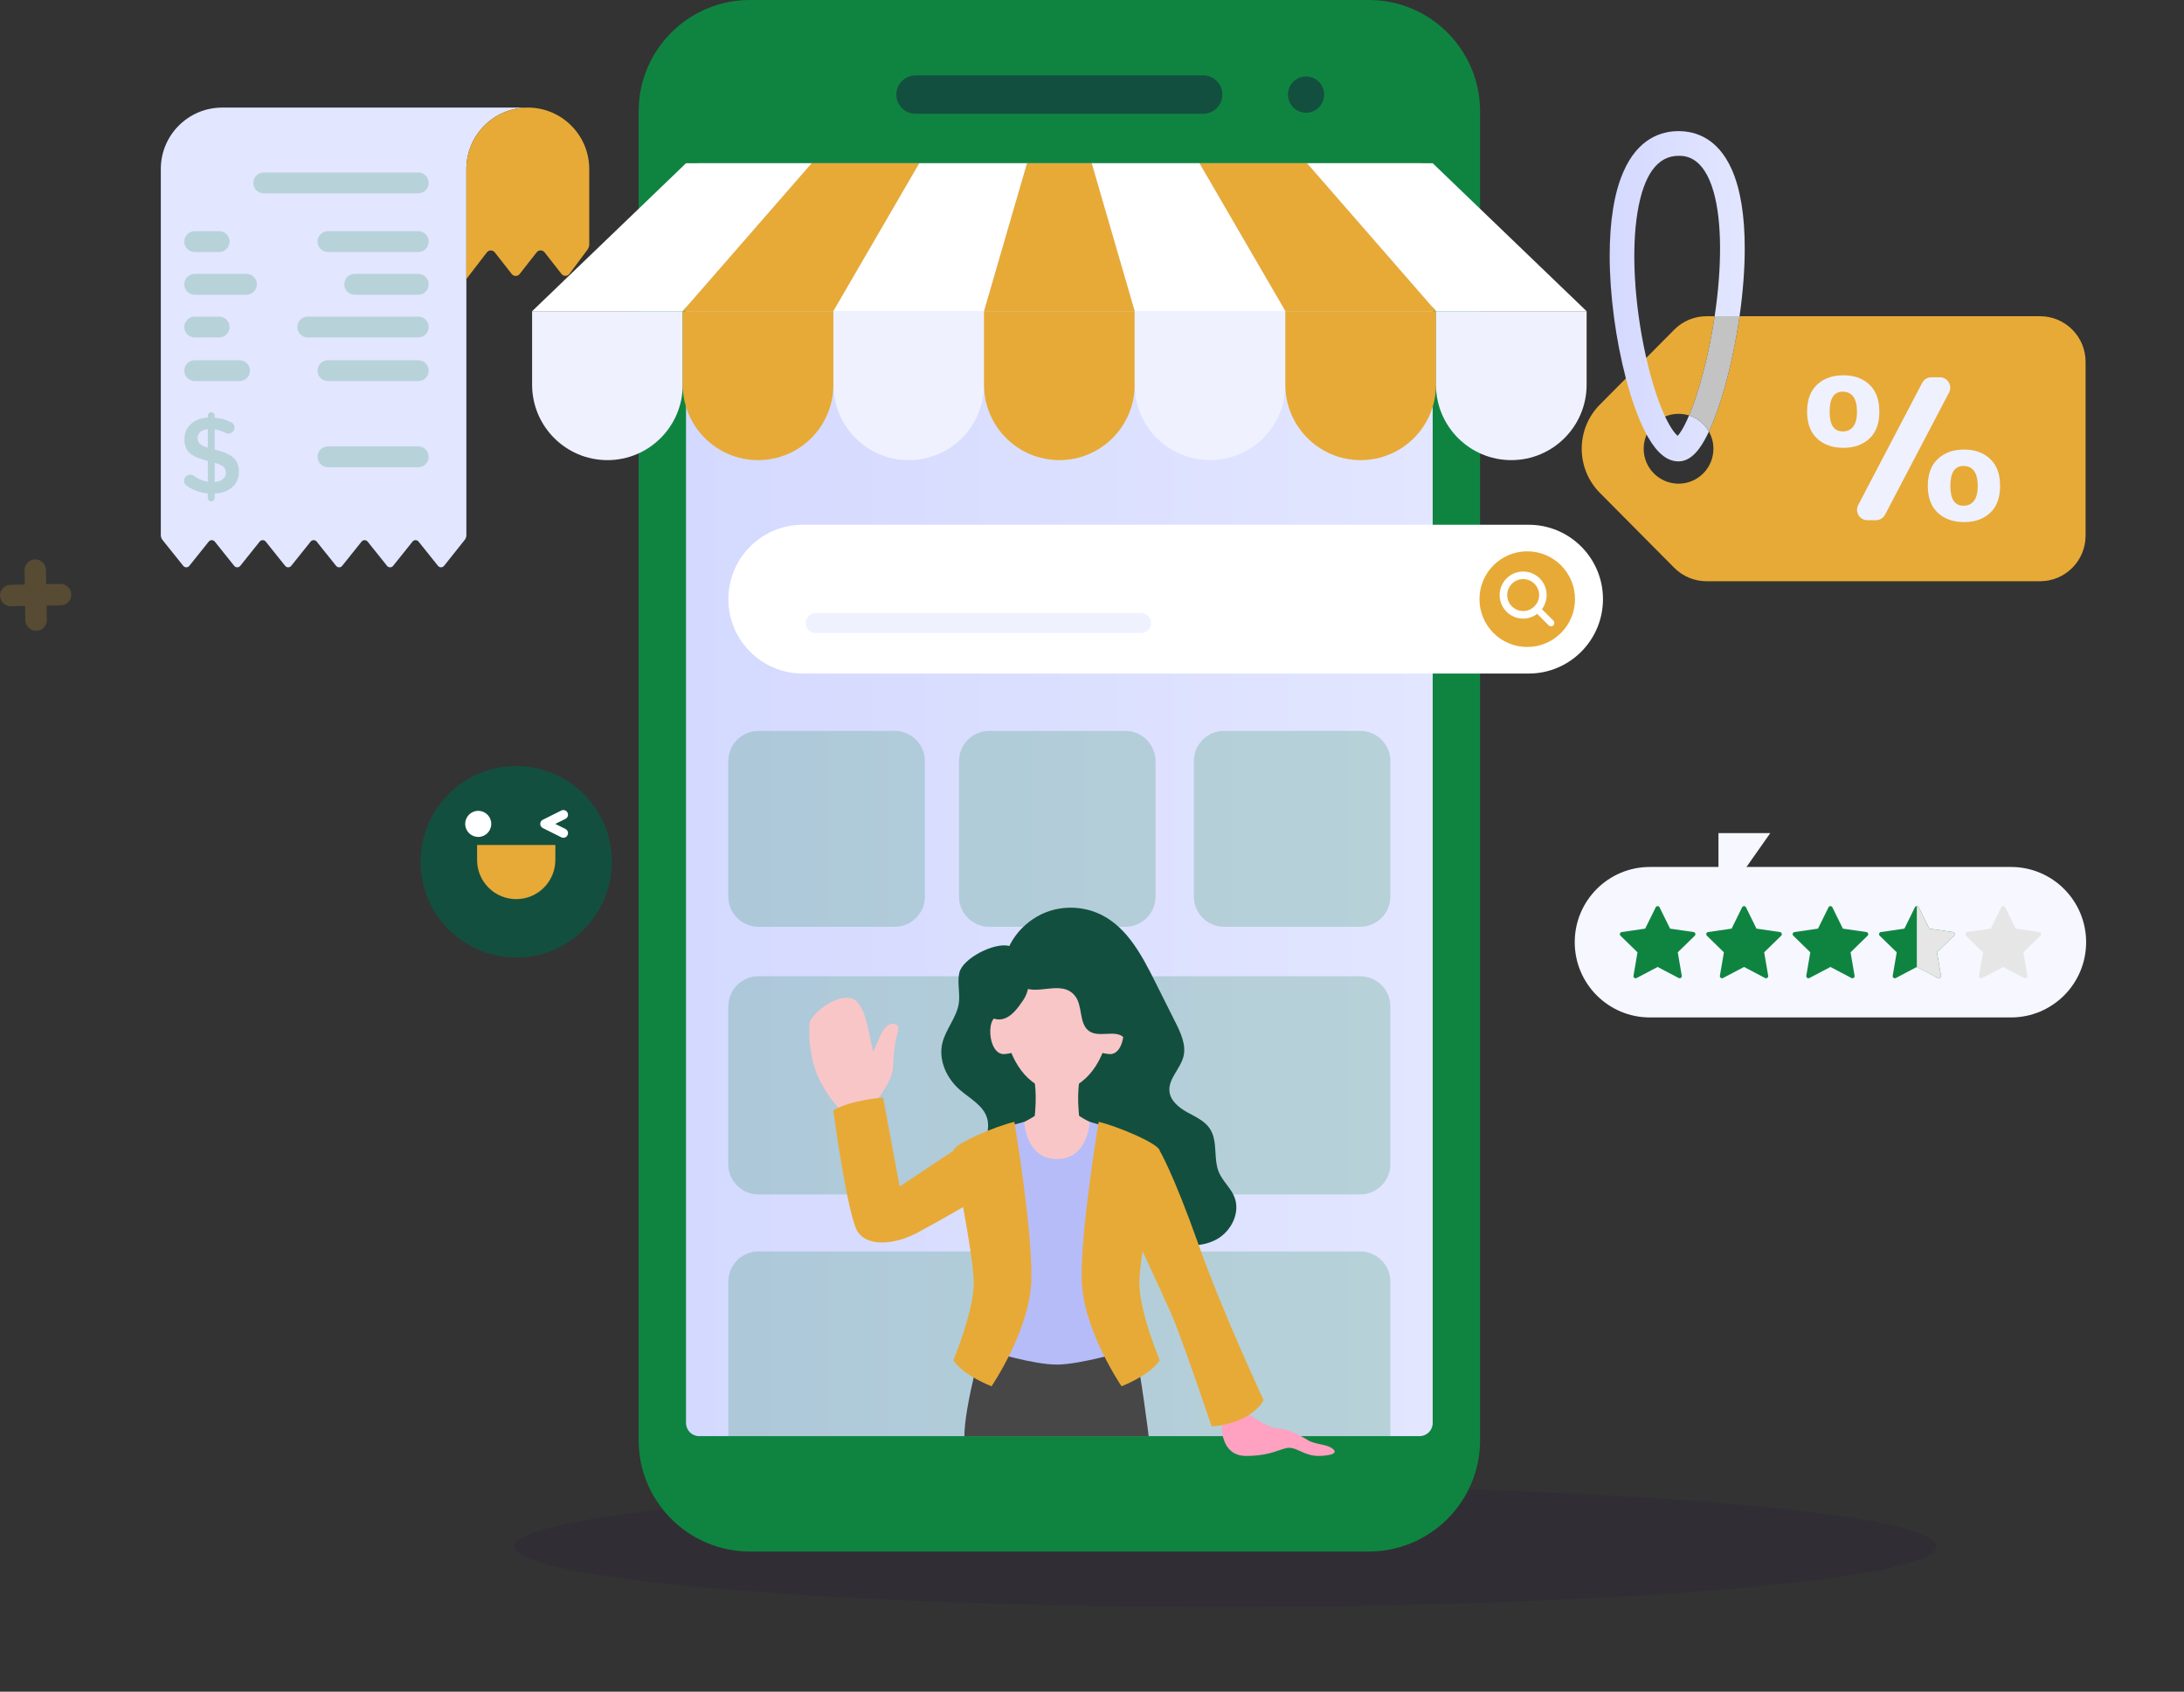 <svg width="466" height="361" viewBox="0 0 466 361" fill="none" xmlns="http://www.w3.org/2000/svg">
<rect x="0" y="0" width="466" height="361" fill="#333333" stroke="none"/>
<g clip-path="url(#clip0)">
<path opacity="0.1" d="M261.52 342.907C345.297 342.907 413.211 337.119 413.211 329.979C413.211 322.84 345.297 317.052 261.52 317.052C177.743 317.052 109.828 322.84 109.828 329.979C109.828 337.119 177.743 342.907 261.52 342.907Z" fill="#1A003D"/>
<path d="M292.056 331.08H160.017C146.899 331.08 136.268 320.43 136.268 307.299V23.78C136.268 10.65 146.899 0 160.017 0H292.056C305.174 0 315.805 10.65 315.805 23.78V307.295C315.805 320.43 305.174 331.08 292.056 331.08Z" fill="#0F8441"/>
<path d="M302.904 306.453H149.168C147.626 306.453 146.378 305.203 146.378 303.654V37.627C146.378 36.083 147.626 34.829 149.168 34.829H302.904C304.446 34.829 305.699 36.078 305.699 37.627V303.659C305.694 305.203 304.446 306.453 302.904 306.453Z" fill="url(#paint0_linear)"/>
<path opacity="0.4" d="M256.731 24.279H195.341C193.08 24.279 191.249 22.445 191.249 20.181C191.249 17.917 193.08 16.083 195.341 16.083H256.726C258.987 16.083 260.818 17.917 260.818 20.181C260.823 22.445 258.992 24.279 256.731 24.279Z" fill="#1A003D"/>
<path opacity="0.4" d="M278.671 24.048C280.804 24.048 282.533 22.316 282.533 20.181C282.533 18.045 280.804 16.314 278.671 16.314C276.538 16.314 274.809 18.045 274.809 20.181C274.809 22.316 276.538 24.048 278.671 24.048Z" fill="#1A003D"/>
<path d="M129.607 98.187C120.73 98.187 113.536 90.983 113.536 82.095V66.406H145.678V82.095C145.678 90.983 138.483 98.187 129.607 98.187Z" fill="#EFF1FF"/>
<path d="M161.748 98.187C152.872 98.187 145.677 90.983 145.677 82.095V66.406H177.819V82.095C177.824 90.983 170.625 98.187 161.748 98.187Z" fill="#E7AA37"/>
<path d="M193.895 98.187C185.018 98.187 177.824 90.983 177.824 82.095V66.406H209.965V82.095C209.965 90.983 202.771 98.187 193.895 98.187Z" fill="#EFF1FF"/>
<path d="M226.036 98.187C217.16 98.187 209.965 90.983 209.965 82.095V66.406H242.107V82.095C242.107 90.983 234.913 98.187 226.036 98.187Z" fill="#E7AA37"/>
<path d="M258.178 98.187C249.301 98.187 242.107 90.983 242.107 82.095V66.406H274.249V82.095C274.253 90.983 267.054 98.187 258.178 98.187Z" fill="#EFF1FF"/>
<path d="M290.324 98.187C281.448 98.187 274.253 90.983 274.253 82.095V66.406H306.395V82.095C306.395 90.983 299.201 98.187 290.324 98.187Z" fill="#E7AA37"/>
<path d="M322.466 98.187C313.589 98.187 306.395 90.983 306.395 82.095V66.406H338.537V82.095C338.537 90.983 331.342 98.187 322.466 98.187Z" fill="#EFF1FF"/>
<path d="M145.678 66.411H113.536L146.378 34.829H173.198L145.678 66.411Z" fill="white"/>
<path d="M177.824 66.411H145.677L173.198 34.829H196.169L177.824 66.411Z" fill="#E7AA37"/>
<path d="M209.965 66.411H177.824L196.169 34.829H219.14L209.965 66.411Z" fill="white"/>
<path d="M306.395 66.411H338.537L305.694 34.829H278.875L306.395 66.411Z" fill="white"/>
<path d="M274.253 66.411H306.395L278.875 34.829H255.904L274.253 66.411Z" fill="#E7AA37"/>
<path d="M242.107 66.411H274.253L255.903 34.829H232.932L242.107 66.411Z" fill="white"/>
<path d="M242.107 66.411H209.965L219.14 34.829H232.932L242.107 66.411Z" fill="#E7AA37"/>
<path d="M190.901 197.765H161.839C158.285 197.765 155.404 194.881 155.404 191.322V162.411C155.404 158.852 158.285 155.968 161.839 155.968H190.901C194.455 155.968 197.336 158.852 197.336 162.411V191.322C197.336 194.881 194.455 197.765 190.901 197.765Z" fill="#0F8441" fill-opacity="0.2"/>
<path d="M290.234 254.88H161.839C158.285 254.88 155.404 251.995 155.404 248.437V214.767C155.404 211.208 158.285 208.324 161.839 208.324H290.229C293.783 208.324 296.664 211.208 296.664 214.767V248.437C296.664 251.995 293.783 254.88 290.234 254.88Z" fill="#0F8441" fill-opacity="0.2"/>
<path d="M296.664 306.452H155.409V273.489C155.409 269.93 158.289 267.046 161.844 267.046H290.234C293.788 267.046 296.669 269.93 296.669 273.489V306.452H296.664Z" fill="#0F8441" fill-opacity="0.2"/>
<path d="M435.285 67.478H371.172C370.457 72.474 369.42 77.528 368.126 82.206C367.044 86.111 365.845 89.501 364.631 92.088C365.244 93.172 365.592 94.422 365.592 95.759C365.592 99.873 362.259 103.21 358.151 103.21C354.042 103.21 350.71 99.873 350.71 95.759C350.71 94.687 350.937 93.668 351.341 92.748C352.109 91.009 353.524 89.619 355.283 88.88C356.165 88.513 357.133 88.308 358.151 88.308C358.934 88.308 359.69 88.429 360.401 88.657C360.617 88.145 360.84 87.581 361.075 86.956C362.546 83.054 363.931 77.956 364.971 72.603C365.308 70.876 365.603 69.168 365.856 67.478H364.12C361.533 67.478 359.051 68.512 357.231 70.349L351.269 76.361L346.923 80.74L341.373 86.331C336.198 91.547 336.198 99.964 341.373 105.18L357.231 121.161C359.055 122.998 361.533 124.032 364.12 124.032H435.289C440.653 124.032 445 119.676 445 114.309V77.202C445 71.834 440.649 67.478 435.285 67.478Z" fill="#E7AA37"/>
<path d="M369.503 36.148C366.507 29.398 361.676 27.981 358.151 27.981C354.508 27.981 349.506 29.492 346.374 36.682C344.437 41.121 343.457 47.144 343.457 54.576C343.457 62.845 344.74 72.459 346.919 80.744C347.112 81.478 347.312 82.202 347.52 82.91C348.674 86.865 349.987 90.251 351.341 92.748C351.443 92.941 351.549 93.126 351.655 93.308C353.649 96.774 355.775 98.456 358.151 98.456C361.075 98.456 363 95.331 364.192 92.983C364.336 92.695 364.483 92.399 364.627 92.088C363.708 90.467 362.202 89.225 360.398 88.653C359.248 91.369 358.393 92.539 357.969 93.009C357.451 92.581 356.475 91.426 355.279 88.88C355.192 88.702 355.109 88.513 355.022 88.32C353.622 85.187 352.329 81.066 351.262 76.365C351.213 76.156 351.167 75.952 351.122 75.74C348.693 64.701 348.058 53.273 349.416 45.171C350.74 37.261 353.679 33.25 358.147 33.25C359.467 33.25 363.484 33.25 365.663 41.038C367.4 47.247 367.445 56.883 365.853 67.482H371.168C371.886 62.455 372.276 57.489 372.276 53.035C372.28 45.974 371.345 40.296 369.503 36.148Z" fill="url(#paint1_linear)"/>
<path d="M371.171 67.478C370.456 72.474 369.42 77.527 368.126 82.206C367.044 86.111 365.845 89.501 364.631 92.088C363.711 90.467 362.206 89.225 360.401 88.653C360.617 88.141 360.84 87.577 361.075 86.952C362.546 83.05 363.931 77.952 364.971 72.599C365.308 70.872 365.603 69.164 365.856 67.474H371.171V67.478Z" fill="#C3C3C4"/>
<path d="M415.867 83.762L402.218 109.816C401.836 110.547 401.08 111.005 400.255 111.005H398.454C396.786 111.005 395.715 109.233 396.491 107.752L410.14 81.698C410.522 80.967 411.278 80.508 412.103 80.508H413.904C415.572 80.508 416.643 82.281 415.867 83.762Z" fill="#EFF1FF"/>
<path d="M398.878 82.073C397.463 80.743 395.613 80.081 393.332 80.081C391.017 80.081 389.148 80.743 387.722 82.073C386.292 83.403 385.581 85.327 385.581 87.842C385.581 90.357 386.296 92.274 387.722 93.588C389.148 94.903 391.021 95.562 393.332 95.562C395.617 95.562 397.467 94.903 398.878 93.588C400.293 92.274 401 90.357 401 87.842C400.996 85.327 400.293 83.403 398.878 82.073ZM395.447 90.994C394.925 91.71 394.172 92.066 393.185 92.066C391.32 92.066 390.385 90.664 390.385 87.865C390.385 85.009 391.316 83.581 393.185 83.581C394.172 83.581 394.925 83.937 395.447 84.653C395.969 85.369 396.23 86.437 396.23 87.865C396.23 89.236 395.969 90.282 395.447 90.994Z" fill="#EFF1FF"/>
<path d="M424.636 97.922C423.222 96.592 421.372 95.929 419.091 95.929C416.775 95.929 414.907 96.596 413.48 97.922C412.051 99.251 411.339 101.176 411.339 103.691C411.339 106.206 412.054 108.123 413.48 109.437C414.907 110.752 416.779 111.411 419.091 111.411C421.376 111.411 423.225 110.752 424.636 109.437C426.051 108.123 426.759 106.206 426.759 103.691C426.759 101.176 426.051 99.251 424.636 97.922ZM421.209 106.843C420.687 107.559 419.934 107.915 418.947 107.915C417.082 107.915 416.147 106.513 416.147 103.714C416.147 100.858 417.078 99.43 418.947 99.43C419.934 99.43 420.687 99.786 421.209 100.502C421.731 101.217 421.992 102.286 421.992 103.714C421.992 105.085 421.731 106.13 421.209 106.843Z" fill="#EFF1FF"/>
<path d="M240.122 197.765H211.06C207.506 197.765 204.625 194.881 204.625 191.322V162.411C204.625 158.852 207.506 155.968 211.06 155.968H240.122C243.677 155.968 246.557 158.852 246.557 162.411V191.322C246.552 194.881 243.672 197.765 240.122 197.765Z" fill="#0F8441" fill-opacity="0.2"/>
<path d="M290.234 197.765H261.172C257.617 197.765 254.737 194.881 254.737 191.322V162.411C254.737 158.852 257.617 155.968 261.172 155.968H290.234C293.788 155.968 296.668 158.852 296.668 162.411V191.322C296.664 194.881 293.783 197.765 290.234 197.765Z" fill="#0F8441" fill-opacity="0.2"/>
<path d="M326.169 143.729H171.263C162.508 143.729 155.409 136.62 155.409 127.854C155.409 119.088 162.508 111.979 171.263 111.979H326.174C334.928 111.979 342.028 119.088 342.028 127.854C342.023 136.62 334.928 143.729 326.169 143.729Z" fill="white"/>
<path d="M325.867 138.06C320.237 138.06 315.674 133.491 315.674 127.854C315.674 122.217 320.237 117.648 325.867 117.648C331.496 117.648 336.059 122.217 336.059 127.854C336.054 133.491 331.492 138.06 325.867 138.06Z" fill="#E7AA37"/>
<path d="M243.491 135.081H174.03C172.859 135.081 171.905 134.13 171.905 132.953C171.905 131.78 172.854 130.824 174.03 130.824H243.491C244.662 130.824 245.616 131.775 245.616 132.953C245.616 134.13 244.662 135.081 243.491 135.081Z" fill="#EFF1FF"/>
<path d="M331.446 132.436L329 129.987C329.628 129.149 330.008 128.108 330.008 126.98C330.008 124.214 327.761 121.959 324.994 121.959C322.226 121.959 319.979 124.209 319.979 126.98C319.979 129.751 322.226 132.002 324.994 132.002C326.119 132.002 327.159 131.621 327.996 130.992L330.442 133.441C330.583 133.582 330.763 133.65 330.944 133.65C331.125 133.65 331.306 133.582 331.446 133.441C331.722 133.165 331.722 132.712 331.446 132.436ZM321.593 126.98C321.593 125.101 323.121 123.575 324.998 123.575C326.875 123.575 328.403 125.106 328.403 126.98C328.403 128.859 326.875 130.385 324.998 130.385C323.117 130.39 321.593 128.859 321.593 126.98Z" fill="white"/>
<path d="M215.36 201.863C217.074 198.367 220.235 195.614 223.929 194.405C227.624 193.196 231.802 193.54 235.248 195.342C240.633 198.163 243.681 203.941 246.408 209.379C247.877 212.308 249.347 215.238 250.812 218.172C251.956 220.459 253.136 222.999 252.508 225.48C251.843 228.115 249.22 230.234 249.532 232.937C249.763 234.943 251.563 236.37 253.326 237.348C255.09 238.326 257.057 239.181 258.16 240.866C259.915 243.542 258.834 247.228 260.082 250.171C260.887 252.063 262.587 253.471 263.365 255.378C264.708 258.656 262.79 262.636 259.716 264.393C256.645 266.15 252.797 266.027 249.419 264.981C246.041 263.935 242.994 262.056 239.883 260.372C236.771 258.688 233.466 257.153 229.939 256.908C225.937 256.627 221.858 258.022 217.951 257.116C213.009 255.971 209.351 250.786 209.925 245.738C210.196 243.347 211.286 240.934 210.621 238.62C209.825 235.867 206.922 234.418 204.77 232.535C201.994 230.108 200.225 226.268 201.048 222.673C201.749 219.63 204.146 217.14 204.585 214.047C204.888 211.905 204.209 209.691 204.689 207.586C205.408 204.448 212.263 201.016 215.36 201.863Z" fill="#134F3F"/>
<path d="M187.912 220.839C187.369 222.111 186.827 223.361 186.289 224.452C185.583 221.772 185 215.636 182.689 213.603C179.723 210.986 172.836 216.338 172.718 218.435C172.601 220.531 172.601 224.778 174.26 229.062C175.925 233.341 179.126 236.632 179.126 236.632L181.147 236.098C182.848 237.778 186.962 234.939 186.962 234.939C186.962 234.939 190.404 230.606 190.526 227.989C190.643 225.371 190.883 222.283 191.593 220.142C192.303 218.005 189.336 217.493 187.912 220.839Z" fill="#F9C6C7"/>
<path d="M260.687 304.107C260.687 304.107 260.299 310.681 265.874 310.681C271.45 310.681 273.385 308.943 275.085 308.943C276.785 308.943 278.477 310.681 281.267 310.681C283.387 310.681 285.716 310.26 284.387 309.178C283.057 308.096 280.738 308.318 279.073 307.317C277.409 306.317 274.886 304.845 272.77 304.845C270.658 304.845 265.499 301.263 265.499 301.263L260.687 304.107Z" fill="#FFA1C0"/>
<path d="M247.452 245.566C247.452 245.566 250.324 250.334 255.628 265.294C260.932 280.254 269.619 298.769 269.619 298.769C269.619 298.769 267.394 303.6 258.535 304.406C258.535 304.406 252.25 285.728 250.003 280.576C247.751 275.423 240.724 260.449 240.724 260.449L247.452 245.566Z" fill="#E7AA37"/>
<path d="M203.418 245.566L191.955 253.2L188.419 234.201C188.419 234.201 181.667 234.685 177.806 236.936C177.806 236.936 180.863 259.96 183.11 263.016C185.362 266.077 190.987 265.593 195.812 263.016C200.637 260.44 208.356 255.93 208.356 255.93L203.418 245.566Z" fill="#E7AA37"/>
<path d="M230.409 230.121L225.516 229.745L220.623 230.121C220.623 230.121 221.451 233.508 220.623 239.458C220.623 239.458 221.835 240.137 225.516 240.137C229.197 240.137 230.409 239.458 230.409 239.458C229.581 233.508 230.409 230.121 230.409 230.121Z" fill="#F9C6C7"/>
<path d="M230.269 238.122H225.53H220.791C220.791 238.122 218.082 239.965 215.03 240.757C215.03 240.757 216.228 250.732 225.534 250.732C234.84 250.732 236.039 240.757 236.039 240.757C232.977 239.965 230.269 238.122 230.269 238.122Z" fill="#F9C6C7"/>
<path d="M215.654 217.543C215.654 217.543 213.172 215.736 211.896 217.543C210.617 219.349 211.322 225.24 214.424 224.923C216.631 224.697 217.011 224.172 217.011 224.172L215.654 217.543Z" fill="#F9C6C7"/>
<path d="M235.388 217.543C235.388 217.543 237.87 215.736 239.145 217.543C240.425 219.349 239.72 225.24 236.618 224.923C234.411 224.697 234.031 224.172 234.031 224.172L235.388 217.543Z" fill="#F9C6C7"/>
<path d="M225.521 203.293C217.196 203.293 213.28 212.028 214.505 219.943C215.731 227.862 220.624 232.752 225.521 232.752C230.418 232.752 235.311 227.862 236.536 219.943C237.757 212.023 233.841 203.293 225.521 203.293Z" fill="#F9C6C7"/>
<path d="M209.943 285.357C209.943 285.357 205.769 299.973 205.769 306.48H245.096C245.096 306.48 243.581 293.946 241.786 285.357H209.943Z" fill="#474747"/>
<path d="M218.557 239.394C218.557 239.394 218.828 247.327 225.53 247.327C232.231 247.327 232.503 239.394 232.503 239.394L236.889 240.639L235.171 270.22L240.714 288.128C240.714 288.128 230.594 291.189 225.525 291.189C220.456 291.189 211.738 288.468 211.738 288.468L216.997 268.749L212.303 241.097L218.557 239.394Z" fill="#B6BCF8"/>
<path d="M234.424 239.394C234.424 239.394 230.567 262.314 230.802 273.018C231.037 283.722 239.303 295.812 239.303 295.812C239.303 295.812 245.304 293.543 247.452 290.27C247.452 290.27 243.16 280.068 243.101 273.897C243.038 267.725 247.569 247.074 247.452 245.561C247.338 244.053 238.15 240.227 234.424 239.394Z" fill="#E7AA37"/>
<path d="M216.441 239.394C216.441 239.394 220.298 262.314 220.063 273.018C219.828 283.722 211.562 295.812 211.562 295.812C211.562 295.812 205.561 293.543 203.413 290.27C203.413 290.27 207.705 280.068 207.763 273.897C207.827 267.725 203.296 247.074 203.413 245.561C203.531 244.053 212.715 240.227 216.441 239.394Z" fill="#E7AA37"/>
<path d="M229.305 212.422C231.132 214.6 230.101 218.58 232.498 220.101C234.65 221.468 238.019 219.639 239.837 221.428C240.737 222.315 240.814 223.71 241.216 224.91C241.618 226.11 242.876 227.309 244.001 226.739C244.87 221.247 243.495 215.437 240.262 210.918C236.368 205.476 226.095 198.811 219.47 203.339C217.417 204.742 215.215 207.898 217.476 210.058C220.605 213.037 226.28 208.813 229.305 212.422Z" fill="#134F3F"/>
<path d="M218.299 213.459C217.114 215.211 215.749 217.09 213.822 217.475C212.149 217.81 210.422 216.809 209.423 215.247C209.255 214.984 209.106 214.704 208.984 214.414C208.129 212.395 208.315 209.945 209.147 207.912C213.302 197.711 222.785 206.834 218.299 213.459Z" fill="#134F3F"/>
<path d="M429.083 217.112H352.034C343.18 217.112 336 209.922 336 201.056C336 192.19 343.18 185 352.034 185H429.083C437.937 185 445.118 192.19 445.118 201.056C445.118 209.926 437.941 217.112 429.083 217.112Z" fill="#F6F7FF"/>
<path d="M353.69 206.34L358.175 208.699C358.51 208.876 358.903 208.59 358.84 208.215L357.985 203.216L361.612 199.675C361.883 199.408 361.734 198.946 361.359 198.892L356.344 198.163L354.101 193.612C353.934 193.273 353.445 193.273 353.278 193.612L351.035 198.163L346.02 198.892C345.645 198.946 345.496 199.408 345.767 199.675L349.394 203.216L348.539 208.219C348.476 208.595 348.869 208.88 349.204 208.704L353.69 206.34Z" fill="#0F8441"/>
<path d="M372.125 206.34L376.611 208.699C376.946 208.876 377.339 208.59 377.276 208.215L376.421 203.216L380.048 199.675C380.319 199.408 380.17 198.946 379.794 198.892L374.78 198.163L372.537 193.612C372.369 193.273 371.881 193.273 371.714 193.612L369.471 198.163L364.456 198.892C364.081 198.946 363.931 199.408 364.203 199.675L367.829 203.216L366.975 208.215C366.911 208.59 367.305 208.876 367.639 208.699L372.125 206.34Z" fill="#0F8441"/>
<path d="M390.561 206.34L395.047 208.699C395.381 208.876 395.775 208.59 395.712 208.215L394.857 203.216L398.483 199.675C398.755 199.408 398.606 198.946 398.23 198.892L393.215 198.163L390.973 193.612C390.805 193.273 390.317 193.273 390.15 193.612L387.907 198.163L382.892 198.892C382.517 198.946 382.367 199.408 382.639 199.675L386.265 203.216L385.411 208.215C385.347 208.59 385.741 208.876 386.075 208.699L390.561 206.34Z" fill="#0F8441"/>
<path d="M408.997 206.34L413.483 208.699C413.818 208.876 414.211 208.59 414.148 208.215L413.293 203.216L416.92 199.675C417.191 199.408 417.042 198.946 416.666 198.892L411.652 198.163L409.409 193.612C409.241 193.273 408.753 193.273 408.586 193.612L406.343 198.163L401.328 198.892C400.953 198.946 400.804 199.408 401.075 199.675L404.701 203.216L403.847 208.215C403.784 208.59 404.177 208.876 404.512 208.699L408.997 206.34Z" fill="#0F8441"/>
<path d="M427.428 206.34L431.914 208.699C432.248 208.876 432.642 208.59 432.579 208.215L431.724 203.216L435.35 199.675C435.622 199.408 435.473 198.946 435.097 198.892L430.082 198.163L427.84 193.612C427.672 193.273 427.184 193.273 427.017 193.612L424.774 198.163L419.759 198.892C419.384 198.946 419.234 199.408 419.506 199.675L423.132 203.216L422.278 208.215C422.214 208.59 422.608 208.876 422.942 208.699L427.428 206.34Z" fill="#E6E6E6"/>
<path d="M416.661 198.896L411.647 198.167L409.404 193.617C409.318 193.445 409.155 193.363 408.992 193.363V206.345L413.478 208.704C413.813 208.88 414.206 208.595 414.143 208.219L413.288 203.22L416.915 199.679C417.186 199.412 417.037 198.95 416.661 198.896Z" fill="#E6E6E6"/>
<path d="M366.667 177.774V187.165C366.667 189.13 369.191 189.927 370.317 188.32L377.728 177.774H366.667Z" fill="#F6F7FF"/>
<path d="M47.412 22.956H99.509H112.618C105.378 22.956 99.509 28.834 99.509 36.083V114.185C99.509 114.565 99.382 114.932 99.143 115.226L94.752 120.745C94.422 121.162 93.789 121.162 93.454 120.745L89.312 115.575C88.982 115.158 88.349 115.158 88.019 115.575L83.877 120.75C83.547 121.167 82.914 121.167 82.584 120.75L78.442 115.575C78.111 115.158 77.478 115.158 77.148 115.575L73.006 120.75C72.676 121.167 72.043 121.167 71.713 120.75L67.571 115.575C67.241 115.158 66.608 115.158 66.278 115.575L62.136 120.75C61.805 121.167 61.172 121.167 60.842 120.75L56.7 115.575C56.37 115.158 55.737 115.158 55.407 115.575L51.265 120.75C50.935 121.167 50.302 121.167 49.972 120.75L45.83 115.575C45.499 115.158 44.866 115.158 44.536 115.575L40.394 120.75C40.064 121.167 39.431 121.167 39.101 120.75L34.678 115.226C34.439 114.927 34.312 114.56 34.312 114.18V36.083C34.303 28.834 40.173 22.956 47.412 22.956Z" fill="#E2E6FF"/>
<path d="M99.509 36.083C99.509 28.834 105.378 22.956 112.618 22.956C119.857 22.956 125.727 28.834 125.727 36.083V52.121C125.727 52.542 125.591 52.949 125.343 53.284L121.508 58.428C121.083 58.999 120.237 59.008 119.799 58.446L116.199 53.846C115.77 53.293 114.938 53.293 114.504 53.846L110.882 58.469C110.452 59.021 109.62 59.021 109.186 58.469L105.573 53.855C105.139 53.303 104.302 53.307 103.873 53.864L99.5 59.556V36.083H99.509Z" fill="#E7AA37"/>
<path d="M44.346 106.247V105.305C42.719 105.138 41.222 104.599 39.852 103.68C39.21 103.25 39.087 102.358 39.58 101.764C40.01 101.253 40.756 101.149 41.303 101.529C42.294 102.217 43.306 102.638 44.342 102.801V98.355C42.615 97.943 41.353 97.4 40.553 96.725C39.752 96.05 39.35 95.054 39.35 93.732C39.35 92.41 39.811 91.328 40.733 90.485C41.656 89.643 42.859 89.186 44.342 89.109V88.697C44.342 88.294 44.672 87.963 45.075 87.963C45.477 87.963 45.807 88.294 45.807 88.697V89.132C47.046 89.222 48.231 89.557 49.37 90.137C50.031 90.472 50.234 91.328 49.809 91.934L49.746 92.025C49.384 92.537 48.706 92.681 48.154 92.392C47.412 92.002 46.63 91.753 45.807 91.635V95.946H45.875C47.629 96.358 48.923 96.915 49.746 97.621C50.569 98.323 50.98 99.347 50.98 100.682C50.98 102.018 50.505 103.109 49.56 103.951C48.615 104.794 47.363 105.251 45.803 105.328V106.247C45.803 106.655 45.472 106.981 45.07 106.981C44.672 106.981 44.346 106.655 44.346 106.247ZM42.732 92.183C42.343 92.528 42.149 92.958 42.149 93.469C42.149 93.981 42.303 94.388 42.606 94.683C42.913 94.982 43.492 95.267 44.346 95.543V91.577C43.659 91.635 43.121 91.839 42.732 92.183ZM47.553 102.235C47.982 101.882 48.195 101.438 48.195 100.904C48.195 100.37 48.027 99.944 47.693 99.632C47.358 99.319 46.73 99.025 45.816 98.749V102.878C46.544 102.801 47.123 102.588 47.553 102.235Z" fill="#0F8441" fill-opacity="0.2"/>
<path d="M56.266 41.254H89.249C90.475 41.254 91.469 40.258 91.469 39.031C91.469 37.803 90.475 36.807 89.249 36.807H56.266C55.041 36.807 54.046 37.803 54.046 39.031C54.046 40.262 55.041 41.254 56.266 41.254Z" fill="#0F8441" fill-opacity="0.2"/>
<path d="M69.977 53.778H89.244C90.47 53.778 91.465 52.782 91.465 51.555C91.465 50.328 90.47 49.331 89.244 49.331H69.977C68.751 49.331 67.756 50.328 67.756 51.555C67.756 52.782 68.751 53.778 69.977 53.778Z" fill="#0F8441" fill-opacity="0.2"/>
<path d="M41.543 53.778H46.761C47.986 53.778 48.981 52.782 48.981 51.555C48.981 50.328 47.986 49.331 46.761 49.331H41.543C40.317 49.331 39.322 50.328 39.322 51.555C39.322 52.782 40.317 53.778 41.543 53.778Z" fill="#0F8441" fill-opacity="0.2"/>
<path d="M41.543 72.007H46.761C47.986 72.007 48.981 71.011 48.981 69.784C48.981 68.557 47.986 67.561 46.761 67.561H41.543C40.317 67.561 39.322 68.557 39.322 69.784C39.322 71.011 40.317 72.007 41.543 72.007Z" fill="#0F8441" fill-opacity="0.2"/>
<path d="M41.543 81.321H51.116C52.341 81.321 53.336 80.325 53.336 79.098C53.336 77.871 52.341 76.875 51.116 76.875H41.543C40.317 76.875 39.322 77.871 39.322 79.098C39.322 80.325 40.317 81.321 41.543 81.321Z" fill="#0F8441" fill-opacity="0.2"/>
<path d="M75.678 62.893H89.244C90.47 62.893 91.464 61.897 91.464 60.669C91.464 59.442 90.47 58.446 89.244 58.446H75.678C74.453 58.446 73.458 59.442 73.458 60.669C73.458 61.897 74.453 62.893 75.678 62.893Z" fill="#0F8441" fill-opacity="0.2"/>
<path d="M65.667 72.007H89.249C90.475 72.007 91.469 71.011 91.469 69.784C91.469 68.557 90.475 67.561 89.249 67.561H65.667C64.442 67.561 63.447 68.557 63.447 69.784C63.447 71.011 64.442 72.007 65.667 72.007Z" fill="#0F8441" fill-opacity="0.2"/>
<path d="M69.977 81.321H89.244C90.47 81.321 91.465 80.325 91.465 79.098C91.465 77.871 90.47 76.875 89.244 76.875H69.977C68.751 76.875 67.756 77.871 67.756 79.098C67.756 80.325 68.751 81.321 69.977 81.321Z" fill="#0F8441" fill-opacity="0.2"/>
<path d="M69.977 99.7H89.244C90.47 99.7 91.465 98.704 91.465 97.477C91.465 96.25 90.47 95.253 89.244 95.253H69.977C68.751 95.253 67.756 96.25 67.756 97.477C67.756 98.704 68.751 99.7 69.977 99.7Z" fill="#0F8441" fill-opacity="0.2"/>
<path d="M41.543 62.893H52.59C53.815 62.893 54.81 61.897 54.81 60.669C54.81 59.442 53.815 58.446 52.59 58.446H41.543C40.317 58.446 39.322 59.442 39.322 60.669C39.322 61.897 40.317 62.893 41.543 62.893Z" fill="#0F8441" fill-opacity="0.2"/>
<path d="M124.57 198.338C132.538 190.36 132.538 177.424 124.57 169.446C116.603 161.468 103.684 161.468 95.717 169.446C87.749 177.424 87.749 190.36 95.717 198.338C103.684 206.316 116.603 206.316 124.57 198.338Z" fill="#134F3F"/>
<path d="M104.822 175.809C104.822 177.349 103.579 178.594 102.041 178.594C100.504 178.594 99.26 177.349 99.26 175.809C99.26 174.27 100.504 173.025 102.041 173.025C103.579 173.025 104.822 174.274 104.822 175.809Z" fill="white"/>
<path d="M110.144 191.865C105.532 191.865 101.797 188.125 101.797 183.507V180.315H118.492V183.507C118.492 188.125 114.757 191.865 110.144 191.865Z" fill="#E7AA37"/>
<path d="M120.214 178.775C120.065 178.775 119.916 178.743 119.771 178.671L115.819 176.701C115.485 176.534 115.267 176.19 115.267 175.814C115.267 175.438 115.48 175.094 115.819 174.926L119.762 172.961C120.251 172.717 120.848 172.916 121.092 173.41C121.336 173.899 121.137 174.496 120.644 174.741L118.483 175.814L120.649 176.892C121.137 177.136 121.34 177.734 121.096 178.223C120.929 178.571 120.576 178.775 120.214 178.775Z" fill="white"/>
<path d="M12.887 124.608L9.853 124.658L9.804 121.619C9.781 120.356 8.741 119.346 7.479 119.369C6.218 119.392 5.209 120.433 5.232 121.696L5.282 124.735L2.247 124.784C0.986 124.807 -0.023 125.848 9.82405e-05 127.112C0.023 128.375 1.063 129.385 2.324 129.362L5.359 129.312L5.408 132.35C5.431 133.614 6.471 134.623 7.733 134.601C8.994 134.578 10.002 133.537 9.98 132.274L9.93 129.235L12.964 129.185C14.226 129.163 15.234 128.121 15.212 126.858C15.189 125.59 14.149 124.585 12.887 124.608Z" fill="#E7AA37" fill-opacity="0.2"/>
</g>
<defs>
<linearGradient id="paint0_linear" x1="146.377" y1="170.642" x2="305.695" y2="170.642" gradientUnits="userSpaceOnUse">
<stop stop-color="#D4D9FF"/>
<stop offset="1" stop-color="#E2E6FF"/>
</linearGradient>
<linearGradient id="paint1_linear" x1="343.458" y1="63.218" x2="372.279" y2="63.218" gradientUnits="userSpaceOnUse">
<stop stop-color="#D4D9FF"/>
<stop offset="1" stop-color="#E2E6FF"/>
</linearGradient>
<clipPath id="clip0">
<rect width="466" height="361" fill="white"/>
</clipPath>
</defs>
</svg>
